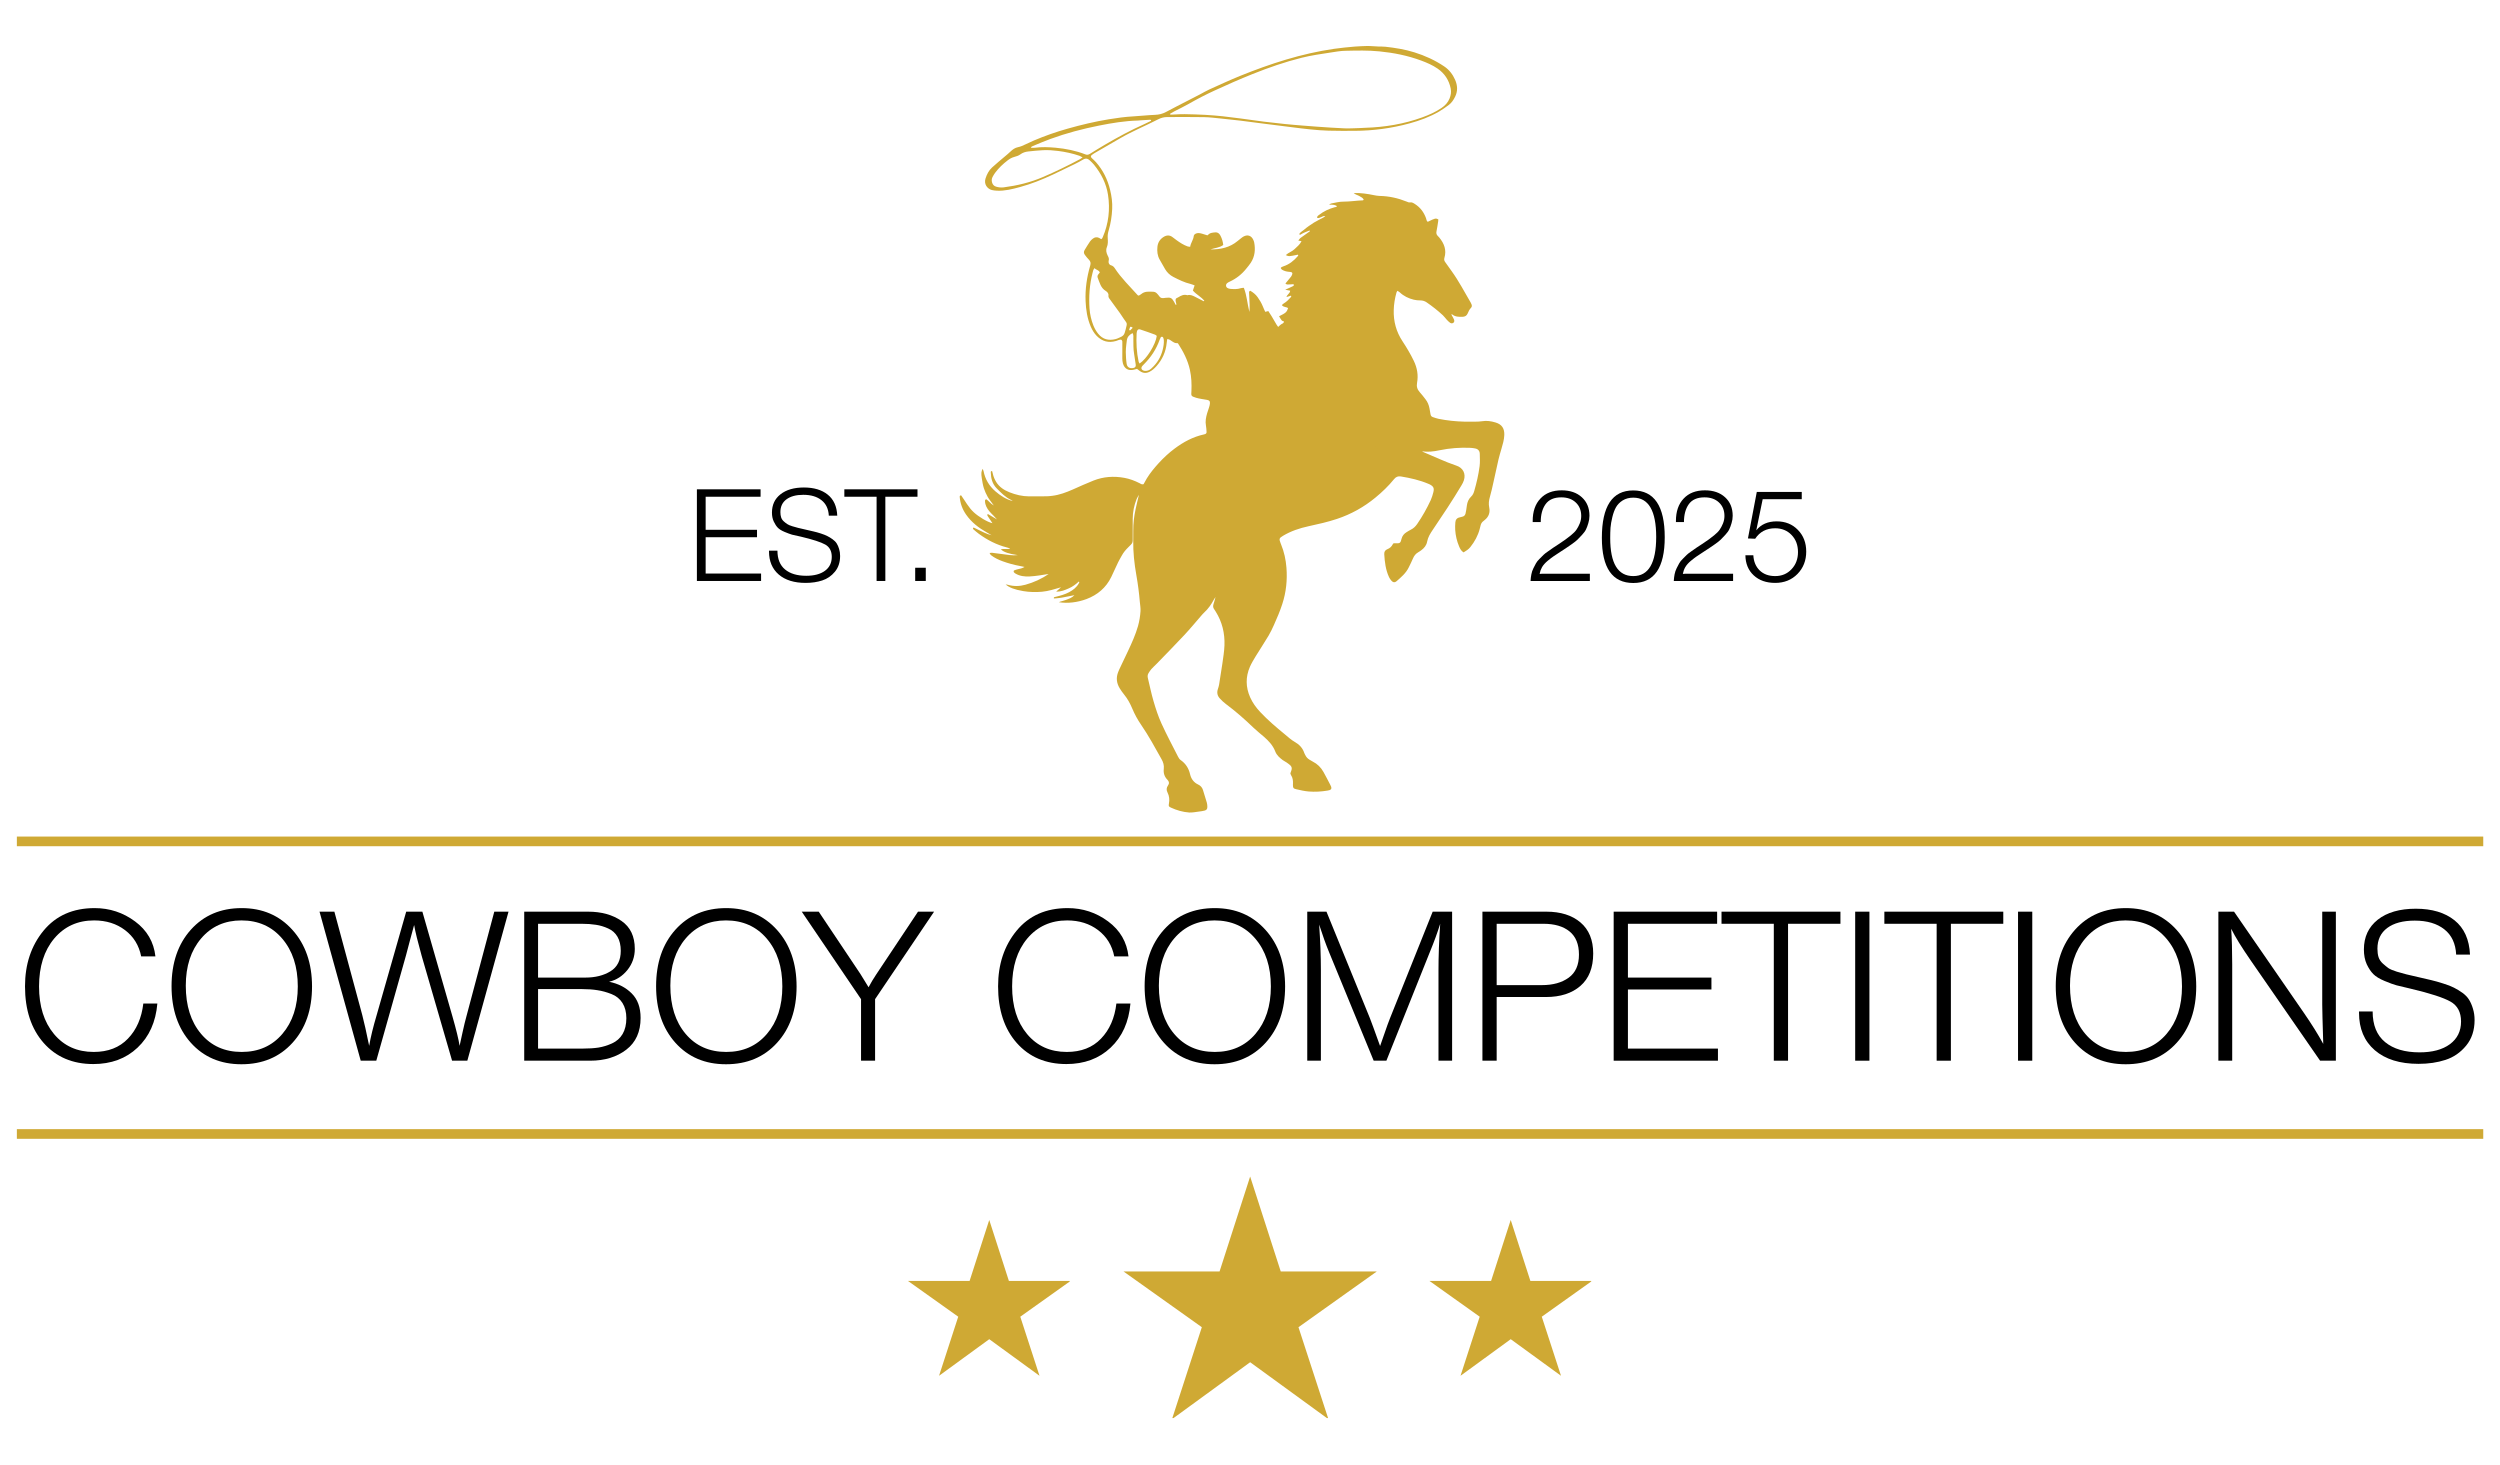 <svg xmlns="http://www.w3.org/2000/svg" xmlns:xlink="http://www.w3.org/1999/xlink" width="512" zoomAndPan="magnify" viewBox="0 0 384 225" height="300" preserveAspectRatio="xMidYMid meet"><defs><g></g><clipPath id="463829517d"><path d="M 172.574 180.715 L 211.527 180.715 L 211.527 217.816 L 172.574 217.816 Z M 172.574 180.715 " clip-rule="nonzero"></path></clipPath><clipPath id="50c817d923"><path d="M 219.559 187.387 L 244.414 187.387 L 244.414 211.5 L 219.559 211.5 Z M 219.559 187.387 " clip-rule="nonzero"></path></clipPath><clipPath id="77e83014c0"><path d="M 139.461 187.387 L 164.316 187.387 L 164.316 211.5 L 139.461 211.5 Z M 139.461 187.387 " clip-rule="nonzero"></path></clipPath><clipPath id="2dcc0fa262"><path d="M 147.402 7.008 L 231.09 7.008 L 231.09 124.984 L 147.402 124.984 Z M 147.402 7.008 " clip-rule="nonzero"></path></clipPath></defs><rect x="-38.4" width="460.8" fill="#ffffff" y="-22.5" height="270" fill-opacity="1"></rect><rect x="-38.4" width="460.8" fill="#ffffff" y="-22.5" height="270" fill-opacity="1"></rect><g clip-path="url(#463829517d)"><path fill="#cfa934" d="M 192.023 209.238 L 204.047 217.988 L 199.445 203.859 L 211.469 195.301 L 196.723 195.301 L 192.023 180.715 L 187.324 195.301 L 172.578 195.301 L 184.602 203.859 L 180.016 217.988 Z M 192.023 209.238 " fill-opacity="1" fill-rule="nonzero"></path></g><g clip-path="url(#50c817d923)"><path fill="#cfa934" d="M 232.047 205.699 L 239.77 211.32 L 236.816 202.246 L 244.535 196.75 L 235.066 196.75 L 232.047 187.387 L 229.031 196.75 L 219.562 196.75 L 227.281 202.246 L 224.336 211.32 Z M 232.047 205.699 " fill-opacity="1" fill-rule="nonzero"></path></g><g clip-path="url(#77e83014c0)"><path fill="#cfa934" d="M 151.949 205.699 L 159.668 211.32 L 156.715 202.246 L 164.438 196.75 L 154.965 196.75 L 151.949 187.387 L 148.93 196.75 L 139.461 196.75 L 147.184 202.246 L 144.238 211.32 Z M 151.949 205.699 " fill-opacity="1" fill-rule="nonzero"></path></g><g fill="#000000" fill-opacity="1"><g transform="translate(2.592, 162.923)"><g><path d="M 21.578 -8.781 C 21.336 -5.945 20.32 -3.688 18.531 -2 C 16.75 -0.32 14.484 0.516 11.734 0.516 C 8.566 0.516 6.023 -0.566 4.109 -2.734 C 2.203 -4.898 1.25 -7.797 1.25 -11.422 C 1.25 -14.805 2.195 -17.656 4.094 -19.969 C 6 -22.281 8.613 -23.438 11.938 -23.438 C 14.25 -23.438 16.32 -22.754 18.156 -21.391 C 19.988 -20.035 21.031 -18.242 21.281 -16.016 L 19.094 -16.016 C 18.758 -17.703 17.938 -19.047 16.625 -20.047 C 15.312 -21.047 13.723 -21.547 11.859 -21.547 C 9.336 -21.547 7.297 -20.617 5.734 -18.766 C 4.18 -16.91 3.406 -14.457 3.406 -11.406 C 3.406 -8.363 4.172 -5.926 5.703 -4.094 C 7.234 -2.258 9.266 -1.344 11.797 -1.344 C 14.004 -1.344 15.758 -2.023 17.062 -3.391 C 18.375 -4.754 19.16 -6.551 19.422 -8.781 Z M 21.578 -8.781 "></path></g></g></g><g fill="#000000" fill-opacity="1"><g transform="translate(25.225, 162.923)"><g><path d="M 11.891 -23.438 C 15.086 -23.438 17.688 -22.32 19.688 -20.094 C 21.695 -17.863 22.703 -14.961 22.703 -11.391 C 22.703 -7.828 21.703 -4.945 19.703 -2.75 C 17.711 -0.551 15.098 0.547 11.859 0.547 C 8.648 0.547 6.055 -0.555 4.078 -2.766 C 2.109 -4.973 1.125 -7.863 1.125 -11.438 C 1.125 -15.02 2.113 -17.914 4.094 -20.125 C 6.082 -22.332 8.68 -23.438 11.891 -23.438 Z M 11.859 -21.547 C 9.305 -21.547 7.242 -20.625 5.672 -18.781 C 4.098 -16.938 3.312 -14.516 3.312 -11.516 C 3.312 -8.441 4.094 -5.977 5.656 -4.125 C 7.219 -2.27 9.297 -1.344 11.891 -1.344 C 14.484 -1.344 16.566 -2.266 18.141 -4.109 C 19.723 -5.953 20.516 -8.383 20.516 -11.406 C 20.516 -14.438 19.719 -16.883 18.125 -18.75 C 16.539 -20.613 14.453 -21.547 11.859 -21.547 Z M 11.859 -21.547 "></path></g></g></g><g fill="#000000" fill-opacity="1"><g transform="translate(49.048, 162.923)"><g><path d="M 29.062 -22.891 L 22.734 0 L 20.391 0 L 15.719 -16.109 C 15.125 -18.234 14.738 -19.812 14.562 -20.844 C 14.395 -20.281 14.176 -19.473 13.906 -18.422 C 13.633 -17.367 13.438 -16.617 13.312 -16.172 L 8.75 0 L 6.359 0 L 0.031 -22.891 L 2.312 -22.891 L 6.594 -7.016 C 6.875 -5.961 7.227 -4.383 7.656 -2.281 C 7.883 -3.613 8.27 -5.191 8.812 -7.016 L 13.344 -22.891 L 15.828 -22.891 L 20.453 -6.781 C 21.023 -4.789 21.391 -3.289 21.547 -2.281 C 21.629 -2.625 21.781 -3.316 22 -4.359 C 22.227 -5.398 22.422 -6.195 22.578 -6.75 L 26.875 -22.891 Z M 29.062 -22.891 "></path></g></g></g><g fill="#000000" fill-opacity="1"><g transform="translate(78.208, 162.923)"><g><path d="M 2.312 -22.891 L 12.125 -22.891 C 14.176 -22.891 15.883 -22.414 17.25 -21.469 C 18.613 -20.531 19.297 -19.098 19.297 -17.172 C 19.297 -15.953 18.914 -14.867 18.156 -13.922 C 17.395 -12.984 16.457 -12.383 15.344 -12.125 C 16.75 -11.844 17.906 -11.25 18.812 -10.344 C 19.727 -9.445 20.188 -8.188 20.188 -6.562 C 20.188 -4.438 19.453 -2.812 17.984 -1.688 C 16.516 -0.562 14.664 0 12.438 0 L 2.312 0 Z M 4.438 -21.031 L 4.438 -12.766 L 11.703 -12.766 C 13.223 -12.766 14.508 -13.086 15.562 -13.734 C 16.613 -14.379 17.141 -15.426 17.141 -16.875 C 17.141 -17.738 16.973 -18.457 16.641 -19.031 C 16.305 -19.613 15.828 -20.039 15.203 -20.312 C 14.586 -20.594 13.961 -20.781 13.328 -20.875 C 12.691 -20.977 11.957 -21.031 11.125 -21.031 Z M 4.438 -11 L 4.438 -1.859 L 11.281 -1.859 C 12.207 -1.859 13.02 -1.91 13.719 -2.016 C 14.414 -2.129 15.109 -2.344 15.797 -2.656 C 16.492 -2.969 17.035 -3.445 17.422 -4.094 C 17.805 -4.75 18 -5.562 18 -6.531 C 18 -7.445 17.801 -8.223 17.406 -8.859 C 17.008 -9.492 16.445 -9.953 15.719 -10.234 C 14.988 -10.523 14.27 -10.723 13.562 -10.828 C 12.863 -10.941 12.062 -11 11.156 -11 Z M 4.438 -11 "></path></g></g></g><g fill="#000000" fill-opacity="1"><g transform="translate(99.652, 162.923)"><g><path d="M 11.891 -23.438 C 15.086 -23.438 17.688 -22.32 19.688 -20.094 C 21.695 -17.863 22.703 -14.961 22.703 -11.391 C 22.703 -7.828 21.703 -4.945 19.703 -2.75 C 17.711 -0.551 15.098 0.547 11.859 0.547 C 8.648 0.547 6.055 -0.555 4.078 -2.766 C 2.109 -4.973 1.125 -7.863 1.125 -11.438 C 1.125 -15.02 2.113 -17.914 4.094 -20.125 C 6.082 -22.332 8.68 -23.438 11.891 -23.438 Z M 11.859 -21.547 C 9.305 -21.547 7.242 -20.625 5.672 -18.781 C 4.098 -16.938 3.312 -14.516 3.312 -11.516 C 3.312 -8.441 4.094 -5.977 5.656 -4.125 C 7.219 -2.27 9.297 -1.344 11.891 -1.344 C 14.484 -1.344 16.566 -2.266 18.141 -4.109 C 19.723 -5.953 20.516 -8.383 20.516 -11.406 C 20.516 -14.438 19.719 -16.883 18.125 -18.75 C 16.539 -20.613 14.453 -21.547 11.859 -21.547 Z M 11.859 -21.547 "></path></g></g></g><g fill="#000000" fill-opacity="1"><g transform="translate(123.475, 162.923)"><g><path d="M 20 -22.891 L 10.938 -9.453 L 10.938 0 L 8.781 0 L 8.781 -9.453 L -0.328 -22.891 L 2.281 -22.891 L 8.688 -13.312 L 9.938 -11.281 C 10.301 -11.969 10.688 -12.613 11.094 -13.219 L 17.531 -22.891 Z M 20 -22.891 "></path></g></g></g><g fill="#000000" fill-opacity="1"><g transform="translate(143.119, 162.923)"><g></g></g></g><g fill="#000000" fill-opacity="1"><g transform="translate(152.056, 162.923)"><g><path d="M 21.578 -8.781 C 21.336 -5.945 20.32 -3.688 18.531 -2 C 16.75 -0.32 14.484 0.516 11.734 0.516 C 8.566 0.516 6.023 -0.566 4.109 -2.734 C 2.203 -4.898 1.25 -7.797 1.25 -11.422 C 1.25 -14.805 2.195 -17.656 4.094 -19.969 C 6 -22.281 8.613 -23.438 11.938 -23.438 C 14.25 -23.438 16.32 -22.754 18.156 -21.391 C 19.988 -20.035 21.031 -18.242 21.281 -16.016 L 19.094 -16.016 C 18.758 -17.703 17.938 -19.047 16.625 -20.047 C 15.312 -21.047 13.723 -21.547 11.859 -21.547 C 9.336 -21.547 7.297 -20.617 5.734 -18.766 C 4.18 -16.91 3.406 -14.457 3.406 -11.406 C 3.406 -8.363 4.172 -5.926 5.703 -4.094 C 7.234 -2.258 9.266 -1.344 11.797 -1.344 C 14.004 -1.344 15.758 -2.023 17.062 -3.391 C 18.375 -4.754 19.16 -6.551 19.422 -8.781 Z M 21.578 -8.781 "></path></g></g></g><g fill="#000000" fill-opacity="1"><g transform="translate(174.69, 162.923)"><g><path d="M 11.891 -23.438 C 15.086 -23.438 17.688 -22.32 19.688 -20.094 C 21.695 -17.863 22.703 -14.961 22.703 -11.391 C 22.703 -7.828 21.703 -4.945 19.703 -2.75 C 17.711 -0.551 15.098 0.547 11.859 0.547 C 8.648 0.547 6.055 -0.555 4.078 -2.766 C 2.109 -4.973 1.125 -7.863 1.125 -11.438 C 1.125 -15.02 2.113 -17.914 4.094 -20.125 C 6.082 -22.332 8.68 -23.438 11.891 -23.438 Z M 11.859 -21.547 C 9.305 -21.547 7.242 -20.625 5.672 -18.781 C 4.098 -16.938 3.312 -14.516 3.312 -11.516 C 3.312 -8.441 4.094 -5.977 5.656 -4.125 C 7.219 -2.27 9.297 -1.344 11.891 -1.344 C 14.484 -1.344 16.566 -2.266 18.141 -4.109 C 19.723 -5.953 20.516 -8.383 20.516 -11.406 C 20.516 -14.438 19.719 -16.883 18.125 -18.75 C 16.539 -20.613 14.453 -21.547 11.859 -21.547 Z M 11.859 -21.547 "></path></g></g></g><g fill="#000000" fill-opacity="1"><g transform="translate(198.513, 162.923)"><g><path d="M 24.531 -22.891 L 24.531 0 L 22.438 0 L 22.438 -13.828 C 22.438 -16.055 22.523 -18.457 22.703 -21.031 C 22.254 -19.613 21.75 -18.227 21.188 -16.875 L 14.438 0 L 12.484 0 L 5.625 -16.688 C 5.156 -17.82 4.648 -19.227 4.109 -20.906 C 4.285 -18.395 4.375 -16.055 4.375 -13.891 L 4.375 0 L 2.281 0 L 2.281 -22.891 L 5.234 -22.891 L 11.891 -6.562 C 12.109 -6.02 12.633 -4.582 13.469 -2.25 C 13.582 -2.531 13.805 -3.172 14.141 -4.172 C 14.484 -5.18 14.766 -5.957 14.984 -6.5 L 21.547 -22.891 Z M 24.531 -22.891 "></path></g></g></g><g fill="#000000" fill-opacity="1"><g transform="translate(225.294, 162.923)"><g><path d="M 2.406 -22.891 L 12.219 -22.891 C 14.426 -22.891 16.176 -22.336 17.469 -21.234 C 18.77 -20.129 19.422 -18.539 19.422 -16.469 C 19.422 -14.281 18.766 -12.617 17.453 -11.484 C 16.148 -10.348 14.383 -9.781 12.156 -9.781 L 4.594 -9.781 L 4.594 0 L 2.406 0 Z M 4.594 -21.031 L 4.594 -11.609 L 11.547 -11.609 C 13.234 -11.609 14.602 -11.988 15.656 -12.75 C 16.707 -13.508 17.234 -14.691 17.234 -16.297 C 17.234 -17.891 16.75 -19.078 15.781 -19.859 C 14.82 -20.641 13.484 -21.031 11.766 -21.031 Z M 4.594 -21.031 "></path></g></g></g><g fill="#000000" fill-opacity="1"><g transform="translate(245.548, 162.923)"><g><path d="M 18.203 -22.891 L 18.203 -21.031 L 4.5 -21.031 L 4.5 -12.766 L 17.328 -12.766 L 17.328 -10.938 L 4.5 -10.938 L 4.5 -1.859 L 18.328 -1.859 L 18.328 0 L 2.312 0 L 2.312 -22.891 Z M 18.203 -22.891 "></path></g></g></g><g fill="#000000" fill-opacity="1"><g transform="translate(264.613, 162.923)"><g><path d="M 18.078 -22.891 L 18.078 -21.031 L 10.031 -21.031 L 10.031 0 L 7.844 0 L 7.844 -21.031 L -0.188 -21.031 L -0.188 -22.891 Z M 18.078 -22.891 "></path></g></g></g><g fill="#000000" fill-opacity="1"><g transform="translate(282.488, 162.923)"><g><path d="M 4.656 -22.891 L 4.656 0 L 2.469 0 L 2.469 -22.891 Z M 4.656 -22.891 "></path></g></g></g><g fill="#000000" fill-opacity="1"><g transform="translate(289.626, 162.923)"><g><path d="M 18.078 -22.891 L 18.078 -21.031 L 10.031 -21.031 L 10.031 0 L 7.844 0 L 7.844 -21.031 L -0.188 -21.031 L -0.188 -22.891 Z M 18.078 -22.891 "></path></g></g></g><g fill="#000000" fill-opacity="1"><g transform="translate(307.501, 162.923)"><g><path d="M 4.656 -22.891 L 4.656 0 L 2.469 0 L 2.469 -22.891 Z M 4.656 -22.891 "></path></g></g></g><g fill="#000000" fill-opacity="1"><g transform="translate(314.638, 162.923)"><g><path d="M 11.891 -23.438 C 15.086 -23.438 17.688 -22.32 19.688 -20.094 C 21.695 -17.863 22.703 -14.961 22.703 -11.391 C 22.703 -7.828 21.703 -4.945 19.703 -2.75 C 17.711 -0.551 15.098 0.547 11.859 0.547 C 8.648 0.547 6.055 -0.555 4.078 -2.766 C 2.109 -4.973 1.125 -7.863 1.125 -11.438 C 1.125 -15.02 2.113 -17.914 4.094 -20.125 C 6.082 -22.332 8.68 -23.438 11.891 -23.438 Z M 11.859 -21.547 C 9.305 -21.547 7.242 -20.625 5.672 -18.781 C 4.098 -16.938 3.312 -14.516 3.312 -11.516 C 3.312 -8.441 4.094 -5.977 5.656 -4.125 C 7.219 -2.27 9.297 -1.344 11.891 -1.344 C 14.484 -1.344 16.566 -2.266 18.141 -4.109 C 19.723 -5.953 20.516 -8.383 20.516 -11.406 C 20.516 -14.438 19.719 -16.883 18.125 -18.75 C 16.539 -20.613 14.453 -21.547 11.859 -21.547 Z M 11.859 -21.547 "></path></g></g></g><g fill="#000000" fill-opacity="1"><g transform="translate(338.461, 162.923)"><g><path d="M 20.328 -22.891 L 20.328 0 L 17.906 0 L 7.266 -15.375 C 5.848 -17.426 4.844 -19.055 4.25 -20.266 C 4.352 -18.734 4.406 -16.91 4.406 -14.797 L 4.406 0 L 2.281 0 L 2.281 -22.891 L 4.688 -22.891 L 15.406 -7.359 C 16.602 -5.629 17.598 -4.035 18.391 -2.578 C 18.285 -5.941 18.234 -7.957 18.234 -8.625 L 18.234 -22.891 Z M 20.328 -22.891 "></path></g></g></g><g fill="#000000" fill-opacity="1"><g transform="translate(361.095, 162.923)"><g><path d="M 18.297 -16.297 L 16.172 -16.297 C 16.086 -17.992 15.484 -19.285 14.359 -20.172 C 13.234 -21.066 11.719 -21.516 9.812 -21.516 C 8.008 -21.516 6.602 -21.141 5.594 -20.391 C 4.582 -19.641 4.078 -18.578 4.078 -17.203 C 4.078 -16.711 4.133 -16.281 4.25 -15.906 C 4.375 -15.531 4.594 -15.203 4.906 -14.922 C 5.219 -14.641 5.504 -14.406 5.766 -14.219 C 6.035 -14.039 6.469 -13.859 7.062 -13.672 C 7.664 -13.492 8.148 -13.359 8.516 -13.266 C 8.879 -13.172 9.461 -13.035 10.266 -12.859 C 11.117 -12.672 11.812 -12.508 12.344 -12.375 C 12.883 -12.25 13.492 -12.078 14.172 -11.859 C 14.859 -11.648 15.41 -11.438 15.828 -11.219 C 16.254 -11.008 16.691 -10.742 17.141 -10.422 C 17.586 -10.098 17.926 -9.742 18.156 -9.359 C 18.395 -8.973 18.594 -8.516 18.75 -7.984 C 18.914 -7.461 19 -6.879 19 -6.234 C 19 -4.672 18.566 -3.363 17.703 -2.312 C 16.836 -1.258 15.781 -0.531 14.531 -0.125 C 13.289 0.281 11.91 0.484 10.391 0.484 C 7.535 0.484 5.297 -0.211 3.672 -1.609 C 2.055 -3.004 1.25 -4.922 1.25 -7.359 L 1.25 -7.562 L 3.344 -7.562 C 3.344 -5.477 3.977 -3.91 5.25 -2.859 C 6.531 -1.805 8.297 -1.281 10.547 -1.281 C 12.516 -1.281 14.066 -1.695 15.203 -2.531 C 16.348 -3.375 16.922 -4.535 16.922 -6.016 C 16.922 -7.453 16.379 -8.473 15.297 -9.078 C 14.211 -9.691 12.172 -10.352 9.172 -11.062 C 8.203 -11.281 7.484 -11.453 7.016 -11.578 C 6.555 -11.703 5.941 -11.926 5.172 -12.25 C 4.398 -12.57 3.828 -12.922 3.453 -13.297 C 3.078 -13.672 2.738 -14.176 2.438 -14.812 C 2.145 -15.457 2 -16.211 2 -17.078 C 2 -19.004 2.707 -20.531 4.125 -21.656 C 5.551 -22.781 7.5 -23.344 9.969 -23.344 C 12.457 -23.344 14.441 -22.75 15.922 -21.562 C 17.398 -20.375 18.191 -18.617 18.297 -16.297 Z M 18.297 -16.297 "></path></g></g></g><g clip-path="url(#2dcc0fa262)"><path fill="#cfa934" d="M 186.707 91.695 C 186.609 92.059 186.52 92.426 186.398 92.781 C 186.301 93.07 186.309 93.332 186.5 93.582 C 186.586 93.695 186.656 93.82 186.73 93.938 C 187.73 95.527 188.145 97.277 188.078 99.133 C 188.043 100.07 187.883 101.004 187.754 101.941 C 187.602 103.012 187.426 104.082 187.254 105.152 C 187.215 105.383 187.145 105.609 187.07 105.832 C 186.883 106.375 186.98 106.867 187.363 107.277 C 187.648 107.586 187.957 107.887 188.297 108.137 C 189.793 109.254 191.191 110.477 192.531 111.773 C 193.055 112.277 193.637 112.727 194.188 113.207 C 194.898 113.836 195.539 114.523 195.883 115.434 C 196.102 116.012 196.555 116.391 197.027 116.75 C 197.215 116.887 197.434 116.988 197.629 117.121 C 197.82 117.258 198.016 117.391 198.188 117.551 C 198.41 117.766 198.473 118.031 198.359 118.328 C 198.301 118.48 198.25 118.637 198.199 118.789 C 198.234 118.891 198.254 118.988 198.305 119.066 C 198.562 119.457 198.621 119.895 198.602 120.352 C 198.598 120.422 198.59 120.492 198.594 120.566 C 198.598 121.004 198.648 121.121 199.078 121.219 C 199.719 121.371 200.367 121.52 201.02 121.574 C 201.984 121.652 202.953 121.594 203.91 121.434 C 204.121 121.398 204.332 121.371 204.473 121.184 C 204.543 120.953 204.441 120.762 204.344 120.574 C 203.996 119.906 203.652 119.234 203.285 118.574 C 202.898 117.879 202.352 117.336 201.633 116.977 C 201.465 116.891 201.309 116.785 201.145 116.691 C 200.848 116.52 200.633 116.277 200.488 115.969 C 200.438 115.863 200.371 115.766 200.336 115.652 C 200.074 114.875 199.562 114.344 198.844 113.941 C 198.297 113.633 197.824 113.18 197.332 112.777 C 196.02 111.699 194.727 110.602 193.562 109.359 C 192.93 108.684 192.391 107.941 192.016 107.094 C 191.332 105.543 191.312 103.977 191.984 102.426 C 192.23 101.867 192.551 101.34 192.867 100.816 C 193.52 99.75 194.211 98.711 194.852 97.637 C 195.168 97.113 195.422 96.551 195.676 95.996 C 196.152 94.941 196.602 93.879 196.961 92.777 C 197.555 90.957 197.746 89.09 197.598 87.191 C 197.504 85.969 197.246 84.766 196.773 83.621 C 196.746 83.555 196.719 83.488 196.695 83.422 C 196.441 82.762 196.465 82.66 197.094 82.285 C 198.301 81.566 199.617 81.129 200.984 80.832 C 202.461 80.508 203.934 80.184 205.367 79.703 C 207.539 78.98 209.504 77.883 211.27 76.426 C 212.312 75.57 213.281 74.641 214.129 73.594 C 214.414 73.238 214.746 73.113 215.18 73.184 C 216.625 73.422 218.051 73.742 219.406 74.316 C 219.473 74.344 219.535 74.371 219.602 74.402 C 220.18 74.703 220.32 74.969 220.164 75.602 C 220.059 76.012 219.941 76.426 219.766 76.809 C 219.168 78.094 218.477 79.328 217.672 80.496 C 217.422 80.855 217.133 81.145 216.738 81.34 C 216.508 81.453 216.289 81.598 216.066 81.73 C 215.664 81.969 215.387 82.305 215.273 82.766 C 215.246 82.883 215.207 82.996 215.176 83.105 C 215.109 83.348 214.945 83.449 214.703 83.445 C 214.492 83.441 214.281 83.445 214.059 83.445 C 214.012 83.5 213.953 83.547 213.922 83.609 C 213.746 83.961 213.477 84.211 213.105 84.352 C 212.75 84.488 212.598 84.766 212.621 85.129 C 212.695 86.336 212.836 87.531 213.352 88.641 C 213.445 88.852 213.59 89.047 213.746 89.219 C 213.98 89.477 214.242 89.512 214.5 89.285 C 215.207 88.664 215.938 88.059 216.367 87.184 C 216.594 86.719 216.832 86.258 217.031 85.781 C 217.207 85.371 217.449 85.047 217.84 84.828 C 218.004 84.738 218.156 84.625 218.309 84.516 C 218.762 84.184 219.105 83.762 219.207 83.199 C 219.336 82.504 219.695 81.938 220.082 81.367 C 221.602 79.121 223.105 76.863 224.492 74.535 C 224.637 74.293 224.77 74.035 224.855 73.77 C 225.176 72.758 224.719 71.855 223.707 71.523 C 221.961 70.941 220.309 70.129 218.613 69.43 C 218.547 69.402 218.488 69.359 218.426 69.324 C 218.41 69.312 218.395 69.297 218.379 69.285 C 218.395 69.297 218.41 69.312 218.426 69.324 C 219.324 69.457 220.211 69.352 221.094 69.164 C 222.668 68.836 224.266 68.715 225.875 68.789 C 226.109 68.801 226.344 68.836 226.574 68.879 C 227.031 68.965 227.285 69.25 227.293 69.707 C 227.305 70.344 227.348 70.988 227.266 71.617 C 227.098 72.902 226.805 74.168 226.445 75.414 C 226.352 75.738 226.227 76.035 225.973 76.27 C 225.578 76.641 225.383 77.113 225.312 77.641 C 225.281 77.875 225.246 78.109 225.211 78.344 C 225.18 78.527 225.148 78.715 225.102 78.895 C 225.031 79.141 224.883 79.309 224.621 79.363 C 224.484 79.387 224.352 79.441 224.211 79.469 C 223.773 79.551 223.566 79.84 223.539 80.258 C 223.512 80.633 223.496 81.016 223.52 81.391 C 223.578 82.266 223.773 83.117 224.117 83.926 C 224.266 84.27 224.422 84.617 224.805 84.848 C 225.184 84.613 225.562 84.391 225.844 84.031 C 226.512 83.191 227.02 82.266 227.289 81.223 C 227.328 81.062 227.371 80.902 227.41 80.742 C 227.477 80.457 227.602 80.211 227.852 80.039 C 227.926 79.984 227.992 79.918 228.066 79.859 C 228.684 79.367 228.898 78.711 228.746 77.965 C 228.625 77.387 228.691 76.852 228.855 76.297 C 229.062 75.598 229.211 74.879 229.371 74.168 C 229.641 72.969 229.891 71.77 230.168 70.574 C 230.297 70.023 230.465 69.484 230.621 68.941 C 230.824 68.238 231.039 67.539 231.062 66.797 C 231.09 65.797 230.68 65.184 229.723 64.895 C 229.043 64.688 228.348 64.578 227.629 64.703 C 227.305 64.758 226.973 64.758 226.641 64.766 C 226.074 64.773 225.508 64.777 224.941 64.766 C 223.598 64.734 222.262 64.594 220.941 64.328 C 220.645 64.266 220.355 64.156 220.062 64.059 C 219.871 63.992 219.762 63.844 219.73 63.641 C 219.68 63.34 219.625 63.039 219.57 62.734 C 219.477 62.215 219.281 61.738 218.953 61.324 C 218.664 60.949 218.375 60.574 218.062 60.227 C 217.684 59.809 217.559 59.363 217.66 58.801 C 217.875 57.629 217.68 56.504 217.16 55.426 C 216.656 54.383 216.066 53.391 215.43 52.426 C 214.457 50.957 214.023 49.344 214.078 47.602 C 214.102 46.703 214.254 45.82 214.492 44.953 C 214.516 44.867 214.57 44.789 214.633 44.668 C 214.773 44.754 214.902 44.809 214.996 44.898 C 215.613 45.484 216.352 45.836 217.164 46.035 C 217.48 46.113 217.816 46.141 218.145 46.141 C 218.512 46.145 218.832 46.234 219.137 46.445 C 220.012 47.047 220.844 47.703 221.625 48.426 C 221.848 48.633 222.02 48.891 222.227 49.113 C 222.387 49.285 222.555 49.453 222.742 49.586 C 222.914 49.711 223.148 49.676 223.27 49.555 C 223.406 49.418 223.398 49.254 223.34 49.094 C 223.281 48.941 223.191 48.797 223.117 48.652 C 223.055 48.539 222.988 48.426 222.918 48.297 C 222.992 48.281 223.023 48.27 223.035 48.277 C 223.504 48.664 224.059 48.68 224.633 48.664 C 225.008 48.652 225.281 48.5 225.422 48.172 C 225.559 47.844 225.699 47.531 225.953 47.273 C 226.098 47.129 226.102 46.93 226.023 46.742 C 225.988 46.656 225.953 46.566 225.906 46.488 C 224.949 44.859 224.082 43.18 222.973 41.648 C 222.641 41.191 222.328 40.719 221.988 40.266 C 221.832 40.062 221.785 39.863 221.859 39.613 C 222.223 38.406 221.824 37.387 221.059 36.469 C 221 36.395 220.934 36.328 220.863 36.262 C 220.66 36.07 220.582 35.852 220.641 35.562 C 220.75 35.031 220.824 34.496 220.91 33.961 C 220.922 33.867 220.922 33.777 220.922 33.691 C 220.496 33.496 220.496 33.496 219.301 34.07 C 219.102 33.941 219.109 33.707 219.039 33.52 C 218.707 32.602 218.156 31.859 217.324 31.332 C 217.09 31.184 216.863 31.027 216.539 31.094 C 216.398 31.121 216.227 31.027 216.074 30.969 C 214.727 30.426 213.336 30.117 211.879 30.094 C 211.598 30.086 211.316 30.031 211.039 29.977 C 210.047 29.773 209.051 29.617 207.938 29.648 C 208.223 29.926 208.539 29.957 208.789 30.109 C 209.039 30.27 209.34 30.367 209.469 30.672 C 209.41 30.719 209.379 30.77 209.344 30.773 C 208.332 30.809 207.332 30.977 206.312 30.973 C 205.707 30.969 205.102 31.141 204.5 31.246 C 204.398 31.262 204.305 31.34 204.133 31.426 C 204.93 31.449 204.93 31.449 205.352 31.648 C 205.305 31.836 205.129 31.797 205.008 31.832 C 204.137 32.074 203.328 32.445 202.609 33.008 C 202.469 33.117 202.281 33.203 202.316 33.477 C 202.75 33.59 203.066 33.137 203.57 33.176 C 203.281 33.469 202.961 33.555 202.688 33.711 C 202.398 33.875 202.102 34.02 201.82 34.191 C 201.559 34.352 201.305 34.523 201.055 34.703 C 200.789 34.895 200.516 35.09 200.273 35.309 C 200.035 35.523 199.715 35.66 199.559 35.949 C 199.633 36.102 199.73 36.059 199.801 36.012 C 200.223 35.746 200.688 35.582 201.16 35.398 C 201.242 35.586 201.082 35.605 201.012 35.656 C 200.594 35.961 200.16 36.246 199.742 36.559 C 199.625 36.645 199.551 36.793 199.422 36.949 C 199.613 36.988 199.742 37.016 199.914 37.047 C 199.656 37.582 199.215 37.902 198.832 38.277 C 198.445 38.648 197.902 38.797 197.496 39.184 C 197.969 39.402 197.969 39.402 199.355 39.117 C 199.461 39.207 199.391 39.285 199.332 39.355 C 198.719 40.062 198.008 40.629 197.102 40.918 C 196.992 40.953 196.891 41.016 196.789 41.07 C 196.77 41.078 196.762 41.105 196.719 41.168 C 196.77 41.242 196.816 41.355 196.898 41.41 C 197.223 41.617 197.586 41.715 197.969 41.75 C 198.109 41.762 198.258 41.766 198.383 41.812 C 198.449 41.84 198.527 41.969 198.512 42.031 C 198.473 42.188 198.41 42.352 198.316 42.48 C 198.047 42.832 197.754 43.168 197.438 43.551 C 197.539 43.605 197.625 43.699 197.719 43.699 C 198.043 43.699 198.367 43.672 198.68 43.652 C 198.797 43.809 198.707 43.895 198.605 43.953 C 198.398 44.062 198.18 44.152 197.969 44.25 C 197.828 44.316 197.684 44.379 197.406 44.504 C 197.754 44.57 197.953 44.609 198.164 44.648 C 198.152 45.078 197.707 45.207 197.602 45.629 C 197.879 45.543 198.086 45.48 198.293 45.414 C 198.391 45.527 198.309 45.602 198.254 45.668 C 197.938 46.016 197.613 46.359 197.199 46.598 C 197.086 46.66 196.996 46.77 196.895 46.859 C 197.145 47.227 197.586 47.102 197.852 47.336 C 197.625 47.961 197.52 48.059 196.465 48.578 C 196.598 48.793 196.711 49.02 196.867 49.207 C 196.945 49.301 197.105 49.328 197.223 49.383 C 197.188 49.672 196.945 49.703 196.777 49.82 C 196.625 49.922 196.5 50.062 196.324 50.219 C 196.246 50.105 196.16 50.004 196.094 49.891 C 195.828 49.445 195.57 48.992 195.305 48.547 C 195.148 48.289 194.977 48.035 194.812 47.781 C 194.641 47.824 194.512 47.855 194.344 47.898 C 194.215 47.617 194.078 47.344 193.969 47.059 C 193.766 46.551 193.488 46.09 193.172 45.645 C 192.867 45.215 192.465 44.906 192.039 44.656 C 191.824 44.742 191.855 44.887 191.863 45.027 C 191.891 45.613 191.922 46.203 191.941 46.793 C 191.953 47.164 191.945 47.539 191.906 47.918 C 191.594 46.691 191.523 45.414 191.055 44.207 C 190.859 44.23 190.715 44.223 190.59 44.266 C 190.082 44.438 189.566 44.41 189.047 44.379 C 188.91 44.367 188.766 44.336 188.637 44.285 C 188.289 44.156 188.203 43.746 188.484 43.496 C 188.605 43.387 188.762 43.32 188.906 43.25 C 189.91 42.781 190.75 42.117 191.438 41.25 C 191.672 40.957 191.922 40.672 192.125 40.355 C 192.75 39.391 192.855 38.332 192.641 37.227 C 192.613 37.09 192.559 36.957 192.5 36.828 C 192.207 36.199 191.66 36 191.039 36.312 C 190.895 36.383 190.762 36.488 190.633 36.59 C 190.445 36.734 190.262 36.883 190.082 37.031 C 188.914 37.996 187.543 38.328 185.906 38.312 C 186.66 38.062 187.336 38.055 187.891 37.625 C 187.832 37.133 187.703 36.656 187.473 36.223 C 187.223 35.738 186.914 35.621 186.363 35.719 C 185.855 35.809 185.855 35.809 185.461 36.152 C 185.219 36.078 184.953 35.988 184.684 35.91 C 184.504 35.859 184.316 35.805 184.129 35.797 C 183.762 35.773 183.387 35.973 183.355 36.277 C 183.293 36.863 182.895 37.305 182.809 37.91 C 182.645 37.887 182.508 37.887 182.383 37.84 C 181.781 37.617 181.246 37.273 180.73 36.898 C 180.523 36.746 180.312 36.586 180.109 36.43 C 179.656 36.078 179.188 36.105 178.727 36.395 C 178.172 36.738 177.852 37.25 177.781 37.898 C 177.711 38.586 177.77 39.262 178.129 39.883 C 178.414 40.371 178.68 40.871 178.969 41.355 C 179.277 41.871 179.703 42.27 180.246 42.547 C 181.086 42.977 181.934 43.395 182.859 43.613 C 183.062 43.66 183.25 43.75 183.492 43.836 C 183.398 44.117 183.32 44.355 183.227 44.629 C 183.734 45.223 184.488 45.578 184.988 46.203 C 184.871 46.332 184.801 46.223 184.73 46.188 C 184.332 45.984 183.938 45.773 183.535 45.574 C 183.176 45.395 182.805 45.223 182.383 45.348 C 181.863 45.18 181.426 45.387 181 45.652 C 180.902 45.715 180.793 45.762 180.688 45.816 C 180.668 45.828 180.652 45.848 180.625 45.871 C 180.457 46.191 180.699 46.5 180.691 46.824 C 180.527 46.848 180.531 46.695 180.477 46.617 C 180.426 46.539 180.391 46.453 180.344 46.371 C 180 45.754 179.793 45.652 179.082 45.742 C 178.941 45.758 178.801 45.777 178.66 45.789 C 178.434 45.805 178.242 45.738 178.102 45.551 C 178.09 45.531 178.07 45.512 178.059 45.492 C 177.809 45.176 177.582 44.824 177.121 44.812 C 176.488 44.797 175.84 44.707 175.297 45.168 C 175.176 45.27 175.027 45.34 174.914 45.41 C 174.832 45.375 174.773 45.367 174.746 45.336 C 173.543 43.98 172.219 42.727 171.223 41.191 C 171.082 40.977 170.922 40.82 170.633 40.742 C 170.348 40.668 170.215 40.316 170.293 40.047 C 170.391 39.723 170.266 39.508 170.137 39.254 C 169.934 38.84 169.828 38.414 170.016 37.961 C 170.203 37.512 170.18 37.031 170.145 36.562 C 170.113 36.152 170.176 35.77 170.293 35.383 C 170.613 34.312 170.777 33.211 170.832 32.105 C 170.883 31.117 170.746 30.129 170.512 29.164 C 170.129 27.578 169.43 26.148 168.348 24.918 C 168.148 24.688 167.91 24.492 167.691 24.277 C 167.516 24.102 167.516 23.949 167.703 23.801 C 167.812 23.715 167.93 23.629 168.051 23.559 C 169.395 22.777 170.746 22 172.094 21.219 C 173.973 20.129 175.988 19.309 177.918 18.316 C 178.344 18.098 178.801 17.98 179.277 17.98 C 181.168 17.977 183.051 17.957 184.941 17.992 C 185.832 18.008 186.727 18.129 187.613 18.215 C 188.574 18.309 189.539 18.41 190.496 18.527 C 191.734 18.676 192.973 18.848 194.215 19.008 C 195.617 19.188 197.02 19.367 198.422 19.539 C 199.379 19.66 200.34 19.785 201.301 19.879 C 202.215 19.969 203.133 20.047 204.051 20.07 C 205.395 20.105 206.742 20.102 208.086 20.094 C 210.93 20.082 213.727 19.707 216.473 18.961 C 218.066 18.527 219.617 17.965 221.055 17.125 C 221.562 16.828 222.043 16.484 222.516 16.133 C 222.961 15.805 223.262 15.352 223.504 14.859 C 223.934 13.992 223.883 13.121 223.504 12.258 C 223.137 11.426 222.598 10.715 221.828 10.199 C 220.41 9.246 218.871 8.543 217.238 8.035 C 215.793 7.582 214.301 7.348 212.801 7.18 C 212.449 7.141 212.094 7.16 211.738 7.145 C 211.316 7.125 210.891 7.098 210.469 7.074 C 210.328 7.07 210.188 7.059 210.047 7.062 C 209.387 7.09 208.723 7.098 208.07 7.156 C 207.012 7.25 205.957 7.348 204.91 7.5 C 199.906 8.227 195.133 9.777 190.465 11.664 C 188.871 12.312 187.312 13.039 185.742 13.746 C 185.246 13.969 184.781 14.254 184.301 14.504 C 183.715 14.809 183.129 15.109 182.543 15.41 C 181.391 16.004 180.23 16.59 179.09 17.203 C 178.555 17.492 178.012 17.617 177.406 17.641 C 176.277 17.684 175.148 17.816 174.023 17.879 C 172.77 17.945 171.535 18.125 170.301 18.324 C 168.156 18.672 166.051 19.18 163.961 19.77 C 162.211 20.262 160.496 20.867 158.824 21.574 C 158.391 21.758 157.965 21.965 157.535 22.164 C 157.152 22.344 156.781 22.527 156.352 22.609 C 155.91 22.695 155.535 22.965 155.207 23.281 C 154.938 23.543 154.645 23.781 154.359 24.023 C 153.699 24.594 153.012 25.137 152.375 25.73 C 151.883 26.188 151.582 26.773 151.375 27.418 C 151.098 28.285 151.645 29 152.34 29.188 C 152.59 29.25 152.852 29.273 153.105 29.289 C 154.328 29.352 155.496 29.051 156.656 28.734 C 158.414 28.258 160.098 27.578 161.742 26.809 C 162.855 26.289 163.961 25.754 165.059 25.215 C 165.504 24.996 165.941 24.762 166.367 24.508 C 166.758 24.277 167.09 24.344 167.395 24.641 C 167.617 24.852 167.844 25.062 168.035 25.297 C 169.137 26.656 169.922 28.176 170.191 29.926 C 170.531 32.168 170.281 34.344 169.383 36.434 C 169.355 36.5 169.324 36.562 169.285 36.621 C 169.258 36.656 169.215 36.684 169.152 36.738 C 169.043 36.676 168.93 36.594 168.809 36.535 C 168.477 36.379 168.16 36.43 167.879 36.645 C 167.711 36.773 167.539 36.918 167.426 37.09 C 167.133 37.516 166.867 37.961 166.598 38.406 C 166.445 38.652 166.457 38.91 166.629 39.137 C 166.824 39.402 167.027 39.664 167.262 39.895 C 167.523 40.16 167.562 40.43 167.457 40.793 C 166.938 42.57 166.672 44.387 166.746 46.242 C 166.801 47.59 167.004 48.918 167.543 50.172 C 167.77 50.691 168.051 51.18 168.453 51.59 C 169.293 52.445 170.277 52.711 171.43 52.371 C 171.695 52.289 171.949 52.145 172.211 52.168 C 172.438 52.32 172.391 52.52 172.391 52.703 C 172.391 53.48 172.379 54.262 172.387 55.039 C 172.387 55.297 172.41 55.562 172.477 55.809 C 172.703 56.633 173.316 56.988 174.148 56.789 C 174.309 56.754 174.465 56.707 174.645 56.66 C 174.797 56.777 174.941 56.891 175.094 57 C 175.562 57.328 176.047 57.367 176.562 57.109 C 176.969 56.906 177.301 56.609 177.605 56.273 C 178.535 55.238 179.078 54.035 179.207 52.648 C 179.223 52.469 179.254 52.289 179.285 52.086 C 179.633 52.086 179.836 52.309 180.066 52.449 C 180.465 52.695 180.461 52.699 180.922 52.719 C 181.746 53.984 182.441 55.309 182.77 56.812 C 183.004 57.887 183.051 58.961 183.004 60.047 C 182.973 60.758 182.863 60.844 183.723 61.098 C 184.262 61.254 184.828 61.32 185.387 61.418 C 185.75 61.48 185.875 61.613 185.844 61.992 C 185.824 62.176 185.777 62.359 185.723 62.539 C 185.625 62.855 185.504 63.164 185.414 63.484 C 185.238 64.098 185.109 64.715 185.234 65.367 C 185.297 65.688 185.305 66.023 185.328 66.352 C 185.344 66.512 185.25 66.617 185.109 66.676 C 185.047 66.707 184.977 66.719 184.906 66.734 C 183.234 67.098 181.77 67.898 180.418 68.906 C 179.527 69.57 178.719 70.324 177.969 71.145 C 177.301 71.879 176.668 72.637 176.148 73.488 C 175.965 73.785 175.805 74.098 175.652 74.371 C 175.363 74.461 175.195 74.297 175.016 74.207 C 174.273 73.832 173.504 73.543 172.684 73.395 C 171.07 73.102 169.484 73.211 167.957 73.816 C 166.879 74.242 165.832 74.723 164.773 75.191 C 163.754 75.637 162.719 76.027 161.605 76.16 C 161.324 76.191 161.043 76.23 160.762 76.23 C 159.863 76.242 158.969 76.242 158.074 76.242 C 157.02 76.238 156.012 75.996 155.043 75.609 C 154.223 75.281 153.492 74.812 153.012 74.027 C 152.766 73.621 152.582 73.191 152.488 72.723 C 152.465 72.594 152.418 72.469 152.383 72.352 C 152.199 72.348 152.184 72.457 152.184 72.547 C 152.207 73.465 152.414 74.32 153.086 75.004 C 153.766 75.695 154.434 76.395 155.336 76.805 C 155.422 76.848 155.492 76.91 155.57 76.969 C 155.586 76.98 155.602 76.992 155.617 77.004 C 155.602 76.992 155.586 76.977 155.57 76.965 C 154.539 76.711 153.676 76.145 152.883 75.461 C 151.93 74.633 151.312 73.598 151.07 72.348 C 151.047 72.242 150.996 72.148 150.945 72.008 C 150.719 72.391 150.684 72.715 150.805 73.465 C 150.887 73.973 150.965 74.492 151.117 74.98 C 151.266 75.449 151.477 75.902 151.719 76.332 C 151.961 76.746 152.277 77.121 152.652 77.645 C 152.105 77.34 151.859 76.91 151.496 76.688 C 151.289 76.742 151.293 76.871 151.297 76.984 C 151.316 77.578 151.59 78.07 151.949 78.516 C 152.152 78.77 152.402 78.992 152.629 79.23 C 152.809 79.418 152.977 79.609 153.152 79.801 C 153.172 79.812 153.191 79.828 153.211 79.84 C 153.195 79.828 153.176 79.812 153.16 79.797 C 152.816 79.594 152.473 79.391 152.129 79.188 C 151.992 79.109 151.859 79.027 151.73 78.949 C 151.586 79.098 151.668 79.203 151.727 79.297 C 151.953 79.648 152.191 79.992 152.441 80.367 C 151.629 80.176 150.312 79.367 149.586 78.699 C 148.762 77.945 148.254 76.953 147.625 76.078 C 147.414 76.109 147.402 76.223 147.414 76.348 C 147.496 77.332 147.824 78.227 148.391 79.039 C 149.219 80.23 150.328 81.082 151.578 81.781 C 151.824 81.918 152.066 82.066 152.305 82.207 C 152.398 82.254 152.496 82.301 152.59 82.352 C 152.605 82.363 152.625 82.375 152.641 82.387 C 152.625 82.375 152.609 82.359 152.594 82.348 C 152.496 82.301 152.402 82.254 152.305 82.207 C 151.539 82.043 150.859 81.648 150.16 81.324 C 149.949 81.227 149.742 81.117 149.551 81.023 C 149.375 81.152 149.457 81.258 149.539 81.328 C 149.809 81.559 150.074 81.789 150.355 82 C 151.66 82.953 153.078 83.684 154.652 84.086 C 154.785 84.121 154.922 84.164 155.055 84.207 C 155.074 84.211 155.086 84.238 155.137 84.289 C 154.676 84.383 154.211 84.254 153.727 84.375 C 154.172 84.816 155.039 85.09 156.336 85.266 C 155.914 85.312 155.496 85.309 155.07 85.254 C 154.184 85.141 153.301 85.02 152.41 84.91 C 152.301 84.895 152.188 84.922 151.996 84.938 C 152.086 85.082 152.121 85.199 152.199 85.258 C 152.742 85.684 153.359 85.98 154.004 86.211 C 154.867 86.523 155.75 86.77 156.66 86.934 C 156.863 86.969 157.066 87.016 157.375 87.082 C 156.996 87.305 156.676 87.355 156.359 87.43 C 156.156 87.48 155.949 87.535 155.758 87.621 C 155.711 87.641 155.676 87.805 155.707 87.855 C 155.762 87.953 155.863 88.031 155.961 88.09 C 156.633 88.496 157.375 88.578 158.141 88.543 C 159.129 88.492 160.102 88.316 161.074 88.16 C 161.094 88.152 161.113 88.145 161.133 88.137 C 161.113 88.145 161.094 88.148 161.074 88.156 C 159.984 88.926 158.781 89.461 157.504 89.816 C 156.605 90.066 155.691 90.086 154.785 89.816 C 154.703 89.793 154.613 89.789 154.469 89.77 C 155.004 90.246 155.84 90.57 157.172 90.793 C 158.125 90.953 159.082 90.977 160.051 90.891 C 161.016 90.801 161.926 90.516 162.977 90.207 C 162.688 90.465 162.504 90.625 162.23 90.867 C 163.008 90.902 163.574 90.625 164.145 90.383 C 164.734 90.133 165.242 89.754 165.703 89.324 C 165.844 89.434 165.75 89.516 165.715 89.586 C 165.379 90.215 164.836 90.621 164.23 90.953 C 163.578 91.305 162.875 91.492 162.164 91.668 C 162.043 91.695 161.871 91.68 161.852 91.875 C 161.895 91.895 161.938 91.93 161.977 91.926 C 162.352 91.887 162.727 91.863 163.098 91.797 C 163.746 91.684 164.391 91.547 165.035 91.418 C 165.055 91.41 165.074 91.402 165.094 91.398 C 165.074 91.402 165.055 91.41 165.035 91.414 C 164.676 91.816 164.176 91.98 163.691 92.16 C 163.516 92.227 163.332 92.277 163.148 92.328 C 162.977 92.375 162.801 92.41 162.637 92.5 C 163.344 92.605 164.047 92.617 164.746 92.531 C 165.473 92.445 166.184 92.277 166.875 92.02 C 168.578 91.379 169.883 90.281 170.688 88.629 C 171.047 87.887 171.375 87.133 171.734 86.387 C 171.906 86.027 172.117 85.688 172.309 85.332 C 172.566 84.852 172.918 84.441 173.309 84.059 C 174.059 83.328 173.984 83.43 173.984 82.391 C 173.984 81.492 173.977 80.598 173.984 79.703 C 173.988 78.652 174.195 77.641 174.578 76.664 C 174.672 76.43 174.824 76.215 174.949 75.988 C 174.965 75.969 174.977 75.949 174.988 75.934 C 174.977 75.949 174.961 75.969 174.945 75.984 C 174.773 76.719 174.586 77.449 174.43 78.188 C 174.191 79.297 174.059 80.418 174.07 81.555 C 174.074 82.027 174.07 82.5 174.066 82.973 C 174.035 84.793 174.23 86.594 174.551 88.383 C 174.789 89.73 174.965 91.086 175.078 92.449 C 175.117 92.918 175.211 93.391 175.184 93.855 C 175.133 94.629 175.012 95.398 174.801 96.152 C 174.426 97.473 173.863 98.719 173.281 99.957 C 172.832 100.918 172.375 101.871 171.918 102.828 C 171.859 102.957 171.805 103.09 171.754 103.223 C 171.402 104.098 171.504 104.934 171.988 105.727 C 172.199 106.066 172.43 106.398 172.684 106.707 C 173.211 107.352 173.598 108.078 173.918 108.84 C 174.285 109.715 174.734 110.539 175.27 111.32 C 176.434 113.012 177.406 114.816 178.41 116.605 C 178.676 117.07 178.82 117.551 178.758 118.09 C 178.68 118.738 178.855 119.309 179.32 119.773 C 179.594 120.055 179.629 120.34 179.398 120.66 C 179.156 121 179.137 121.348 179.328 121.723 C 179.605 122.27 179.664 122.84 179.547 123.441 C 179.473 123.82 179.516 123.891 179.859 124.051 C 180.746 124.461 181.676 124.73 182.648 124.801 C 183.156 124.832 183.676 124.711 184.191 124.652 C 184.473 124.617 184.754 124.578 185.023 124.508 C 185.332 124.426 185.449 124.262 185.449 123.938 C 185.445 123.727 185.43 123.508 185.375 123.309 C 185.188 122.652 184.98 122 184.777 121.348 C 184.66 120.969 184.414 120.68 184.059 120.516 C 183.359 120.191 182.961 119.637 182.793 118.914 C 182.582 118 182.113 117.273 181.336 116.734 C 181.172 116.621 181.047 116.422 180.953 116.238 C 180.09 114.535 179.184 112.852 178.395 111.113 C 177.898 110.027 177.527 108.871 177.188 107.719 C 176.84 106.543 176.602 105.34 176.312 104.148 C 176.246 103.883 176.27 103.629 176.41 103.398 C 176.547 103.18 176.688 102.957 176.855 102.766 C 177.105 102.484 177.395 102.234 177.656 101.965 C 179.082 100.488 180.523 99.031 181.922 97.531 C 182.82 96.57 183.66 95.547 184.527 94.551 C 184.668 94.391 184.805 94.23 184.961 94.086 C 185.598 93.504 186.074 92.809 186.473 92.055 C 186.539 91.93 186.629 91.816 186.707 91.699 C 186.719 91.684 186.73 91.664 186.742 91.648 C 186.738 91.66 186.723 91.676 186.707 91.695 Z M 216.715 67.77 C 216.77 67.816 216.82 67.859 216.867 67.91 C 216.883 67.922 216.887 67.953 216.891 67.973 C 216.859 67.969 216.805 67.977 216.797 67.957 C 216.762 67.898 216.746 67.832 216.723 67.766 C 216.672 67.723 216.621 67.68 216.574 67.629 C 216.559 67.613 216.559 67.59 216.547 67.566 C 216.582 67.574 216.633 67.566 216.641 67.582 C 216.676 67.645 216.691 67.707 216.715 67.77 Z M 179.77 17.613 C 179.754 17.566 179.734 17.52 179.719 17.473 C 179.938 17.344 180.156 17.215 180.383 17.098 C 181.113 16.719 181.867 16.371 182.582 15.957 C 183.871 15.219 185.188 14.535 186.539 13.914 C 188.465 13.027 190.406 12.168 192.379 11.379 C 194.852 10.387 197.367 9.512 199.961 8.867 C 201.43 8.5 202.922 8.293 204.414 8.062 C 205.156 7.949 205.906 7.812 206.656 7.801 C 208.398 7.762 210.141 7.715 211.883 7.891 C 214.078 8.109 216.219 8.535 218.289 9.301 C 219.172 9.629 220.039 10 220.824 10.543 C 221.902 11.289 222.562 12.305 222.828 13.594 C 222.938 14.129 222.852 14.621 222.66 15.109 C 222.41 15.75 221.961 16.219 221.398 16.598 C 220.492 17.207 219.5 17.648 218.48 18.02 C 215.641 19.051 212.699 19.539 209.684 19.629 C 209.402 19.637 209.121 19.664 208.836 19.672 C 208.059 19.691 207.281 19.746 206.508 19.715 C 205.117 19.66 203.73 19.555 202.344 19.461 C 201.617 19.414 200.887 19.352 200.16 19.293 C 199.223 19.215 198.281 19.145 197.344 19.047 C 196.27 18.938 195.191 18.816 194.117 18.684 C 192.902 18.527 191.691 18.344 190.477 18.188 C 189.586 18.07 188.699 17.953 187.809 17.859 C 186.918 17.77 186.027 17.688 185.133 17.641 C 184.074 17.582 183.016 17.555 181.957 17.535 C 181.461 17.523 180.969 17.562 180.473 17.582 C 180.238 17.586 180.004 17.602 179.77 17.613 Z M 166.289 24.176 C 166.086 24.312 165.996 24.387 165.898 24.441 C 164.027 25.445 162.117 26.371 160.172 27.203 C 158.254 28.027 156.242 28.508 154.176 28.777 C 153.773 28.832 153.379 28.785 152.988 28.668 C 152.664 28.57 152.477 28.348 152.383 28.031 C 152.301 27.754 152.312 27.465 152.445 27.207 C 152.562 26.977 152.699 26.754 152.848 26.547 C 153.398 25.801 154.066 25.176 154.801 24.613 C 155.102 24.383 155.426 24.203 155.797 24.102 C 156.113 24.02 156.449 23.914 156.703 23.727 C 157.082 23.445 157.492 23.312 157.941 23.266 C 158.688 23.188 159.438 23.105 160.191 23.07 C 160.965 23.031 161.742 23.086 162.516 23.184 C 163.645 23.328 164.746 23.566 165.816 23.934 C 165.945 23.984 166.062 24.059 166.289 24.176 Z M 158.344 22.695 C 158.406 22.52 158.543 22.469 158.664 22.422 C 159.559 22.055 160.445 21.668 161.352 21.34 C 163.789 20.449 166.297 19.789 168.84 19.285 C 170.805 18.895 172.781 18.566 174.789 18.516 C 174.93 18.512 175.07 18.488 175.211 18.48 C 175.68 18.449 176.148 18.414 176.621 18.395 C 176.699 18.391 176.816 18.367 176.812 18.559 C 176.469 18.723 176.117 18.906 175.754 19.07 C 173.66 20 171.656 21.094 169.684 22.246 C 168.91 22.699 168.148 23.172 167.387 23.645 C 167.172 23.777 166.965 23.812 166.719 23.715 C 165.238 23.137 163.699 22.832 162.117 22.688 C 161.055 22.594 160.004 22.551 158.945 22.695 C 158.766 22.719 158.578 22.695 158.344 22.695 Z M 168.93 41.852 C 168.84 41.965 168.77 42.055 168.699 42.145 C 168.566 42.305 168.539 42.496 168.613 42.676 C 168.91 43.402 169.062 44.215 169.828 44.68 C 170.051 44.812 170.301 45.062 170.258 45.359 C 170.219 45.645 170.348 45.797 170.488 45.984 C 171.004 46.684 171.52 47.387 172.023 48.094 C 172.23 48.383 172.418 48.68 172.613 48.973 C 173.156 49.77 173.168 49.527 172.906 50.586 C 172.68 51.5 172.602 51.586 171.75 51.945 C 171.617 51.996 171.488 52.055 171.352 52.086 C 170.301 52.348 169.395 52.148 168.688 51.273 C 168.375 50.887 168.133 50.457 167.945 49.996 C 167.613 49.16 167.414 48.285 167.352 47.391 C 167.227 45.547 167.355 43.719 167.812 41.926 C 167.875 41.684 167.902 41.418 168.133 41.18 C 168.336 41.477 168.758 41.43 168.93 41.852 Z M 175.035 55.84 C 174.984 55.738 174.914 55.641 174.891 55.539 C 174.578 54.105 174.508 52.652 174.586 51.191 C 174.59 51.098 174.609 51.004 174.633 50.914 C 174.711 50.621 174.867 50.516 175.152 50.609 C 175.914 50.859 176.664 51.129 177.414 51.402 C 177.516 51.438 177.598 51.535 177.68 51.594 C 177.52 52.898 176.117 55.152 175.035 55.84 Z M 175.871 56.973 C 175.828 56.961 175.707 56.949 175.602 56.906 C 175.297 56.773 175.234 56.484 175.453 56.219 C 175.527 56.129 175.613 56.047 175.695 55.965 C 176.781 54.887 177.605 53.641 178.117 52.195 C 178.164 52.062 178.223 51.934 178.293 51.809 C 178.359 51.691 178.594 51.699 178.652 51.828 C 178.707 51.949 178.75 52.09 178.762 52.227 C 178.797 52.723 178.715 53.211 178.598 53.695 C 178.316 54.848 177.723 55.816 176.836 56.609 C 176.582 56.832 176.301 56.992 175.871 56.973 Z M 173.965 51.16 C 174.137 51.48 174.078 51.742 174.082 51.996 C 174.098 52.793 174.059 53.594 174.203 54.387 C 174.297 54.918 174.371 55.457 174.445 55.988 C 174.492 56.316 174.367 56.477 174.051 56.531 C 173.531 56.625 173.133 56.41 173.055 55.891 C 172.961 55.293 172.938 54.676 172.922 54.07 C 172.91 53.695 172.965 53.32 173 52.945 C 173.02 52.711 173.051 52.477 173.086 52.246 C 173.164 51.734 173.473 51.414 173.965 51.16 Z M 173.578 50.762 C 173.531 50.738 173.484 50.711 173.438 50.688 C 173.48 50.547 173.508 50.395 173.574 50.266 C 173.641 50.141 173.742 50.16 173.988 50.348 C 173.848 50.488 173.715 50.621 173.578 50.762 Z M 176.609 45.598 L 176.598 45.645 L 176.559 45.613 Z M 176.609 45.598 " fill-opacity="1" fill-rule="nonzero"></path></g><path fill="#cfa934" d="M 216.34 65.488 C 217.832 66.102 220.699 65.527 219.746 67.176 C 218.789 68.82 215.078 71.5 214.504 71.305 C 213.93 71.113 209.875 67.863 210.41 67.023 C 210.941 66.18 213.93 65.492 214.578 65.492 C 215.227 65.492 216.34 65.488 216.34 65.488 Z M 216.34 65.488 " fill-opacity="1" fill-rule="nonzero"></path><g fill="#000000" fill-opacity="1"><g transform="translate(105.621, 89.237)"><g><path d="M 11.203 -14.078 L 11.203 -12.938 L 2.766 -12.938 L 2.766 -7.859 L 10.656 -7.859 L 10.656 -6.719 L 2.766 -6.719 L 2.766 -1.141 L 11.281 -1.141 L 11.281 0 L 1.422 0 L 1.422 -14.078 Z M 11.203 -14.078 "></path></g></g></g><g fill="#000000" fill-opacity="1"><g transform="translate(117.353, 89.237)"><g><path d="M 11.25 -10.031 L 9.953 -10.031 C 9.898 -11.07 9.523 -11.863 8.828 -12.406 C 8.141 -12.957 7.207 -13.234 6.031 -13.234 C 4.926 -13.234 4.062 -13 3.438 -12.531 C 2.82 -12.07 2.516 -11.422 2.516 -10.578 C 2.516 -10.273 2.551 -10.008 2.625 -9.781 C 2.695 -9.551 2.828 -9.348 3.016 -9.172 C 3.203 -9.004 3.379 -8.863 3.547 -8.75 C 3.711 -8.633 3.977 -8.52 4.344 -8.406 C 4.719 -8.301 5.016 -8.219 5.234 -8.156 C 5.461 -8.102 5.82 -8.02 6.312 -7.906 C 6.832 -7.789 7.258 -7.691 7.594 -7.609 C 7.926 -7.535 8.301 -7.43 8.719 -7.297 C 9.145 -7.16 9.484 -7.023 9.734 -6.891 C 9.992 -6.766 10.258 -6.602 10.531 -6.406 C 10.812 -6.207 11.023 -5.988 11.172 -5.75 C 11.316 -5.52 11.438 -5.242 11.531 -4.922 C 11.633 -4.598 11.688 -4.238 11.688 -3.844 C 11.688 -2.875 11.422 -2.066 10.891 -1.422 C 10.359 -0.773 9.707 -0.328 8.938 -0.078 C 8.176 0.172 7.328 0.297 6.391 0.297 C 4.641 0.297 3.266 -0.129 2.266 -0.984 C 1.266 -1.848 0.766 -3.031 0.766 -4.531 L 0.766 -4.656 L 2.062 -4.656 C 2.062 -3.375 2.453 -2.41 3.234 -1.766 C 4.016 -1.117 5.098 -0.797 6.484 -0.797 C 7.703 -0.797 8.66 -1.051 9.359 -1.562 C 10.055 -2.07 10.406 -2.785 10.406 -3.703 C 10.406 -4.586 10.07 -5.219 9.406 -5.594 C 8.738 -5.969 7.484 -6.375 5.641 -6.812 C 5.047 -6.938 4.602 -7.035 4.312 -7.109 C 4.031 -7.191 3.648 -7.332 3.172 -7.531 C 2.703 -7.727 2.352 -7.941 2.125 -8.172 C 1.895 -8.41 1.688 -8.727 1.5 -9.125 C 1.312 -9.52 1.219 -9.977 1.219 -10.5 C 1.219 -11.688 1.656 -12.625 2.531 -13.312 C 3.414 -14.008 4.613 -14.359 6.125 -14.359 C 7.656 -14.359 8.875 -13.992 9.781 -13.266 C 10.695 -12.535 11.188 -11.457 11.25 -10.031 Z M 11.25 -10.031 "></path></g></g></g><g fill="#000000" fill-opacity="1"><g transform="translate(129.817, 89.237)"><g><path d="M 11.109 -14.078 L 11.109 -12.938 L 6.172 -12.938 L 6.172 0 L 4.828 0 L 4.828 -12.938 L -0.125 -12.938 L -0.125 -14.078 Z M 11.109 -14.078 "></path></g></g></g><g fill="#000000" fill-opacity="1"><g transform="translate(138.621, 89.237)"><g><path d="M 3.578 -2.031 L 3.578 0 L 1.953 0 L 1.953 -2.031 Z M 3.578 -2.031 "></path></g></g></g><g fill="#000000" fill-opacity="1"><g transform="translate(234.375, 89.237)"><g><path d="M 9.828 -1.109 L 9.828 0 L 0.719 0 C 0.738 -0.363 0.781 -0.707 0.844 -1.031 C 0.906 -1.352 1.008 -1.66 1.156 -1.953 C 1.312 -2.242 1.441 -2.492 1.547 -2.703 C 1.66 -2.922 1.852 -3.16 2.125 -3.422 C 2.395 -3.68 2.594 -3.879 2.719 -4.016 C 2.852 -4.148 3.102 -4.344 3.469 -4.594 C 3.832 -4.852 4.078 -5.023 4.203 -5.109 C 4.336 -5.191 4.625 -5.379 5.062 -5.672 C 5.539 -5.992 5.867 -6.219 6.047 -6.344 C 6.234 -6.469 6.523 -6.691 6.922 -7.016 C 7.316 -7.336 7.598 -7.625 7.766 -7.875 C 7.941 -8.125 8.109 -8.438 8.266 -8.812 C 8.422 -9.188 8.5 -9.578 8.5 -9.984 C 8.5 -10.848 8.219 -11.539 7.656 -12.062 C 7.102 -12.582 6.363 -12.844 5.438 -12.844 C 4.32 -12.844 3.516 -12.488 3.016 -11.781 C 2.523 -11.082 2.281 -10.172 2.281 -9.047 L 1.047 -9.047 L 1.047 -9.219 C 1.047 -10.676 1.441 -11.82 2.234 -12.656 C 3.023 -13.5 4.113 -13.922 5.5 -13.922 C 6.789 -13.922 7.82 -13.566 8.594 -12.859 C 9.375 -12.148 9.766 -11.203 9.766 -10.016 C 9.766 -9.629 9.707 -9.254 9.594 -8.891 C 9.488 -8.523 9.375 -8.211 9.25 -7.953 C 9.133 -7.691 8.926 -7.398 8.625 -7.078 C 8.32 -6.754 8.086 -6.508 7.922 -6.344 C 7.754 -6.176 7.457 -5.941 7.031 -5.641 C 6.613 -5.348 6.332 -5.156 6.188 -5.062 C 6.039 -4.969 5.738 -4.77 5.281 -4.469 C 4.77 -4.133 4.414 -3.898 4.219 -3.766 C 4.031 -3.641 3.738 -3.414 3.344 -3.094 C 2.957 -2.77 2.672 -2.445 2.484 -2.125 C 2.305 -1.812 2.18 -1.469 2.109 -1.094 C 2.172 -1.094 2.234 -1.094 2.297 -1.094 C 2.367 -1.102 2.422 -1.109 2.453 -1.109 Z M 9.828 -1.109 "></path></g></g></g><g fill="#000000" fill-opacity="1"><g transform="translate(245.375, 89.237)"><g><path d="M 5.484 -13.906 C 8.711 -13.906 10.328 -11.508 10.328 -6.719 C 10.328 -2.031 8.719 0.312 5.5 0.312 C 2.281 0.312 0.672 -2 0.672 -6.625 C 0.672 -11.477 2.273 -13.906 5.484 -13.906 Z M 5.5 -12.797 C 4.875 -12.797 4.332 -12.656 3.875 -12.375 C 3.426 -12.094 3.082 -11.742 2.844 -11.328 C 2.613 -10.922 2.426 -10.414 2.281 -9.812 C 2.133 -9.207 2.039 -8.664 2 -8.188 C 1.969 -7.719 1.953 -7.188 1.953 -6.594 C 1.953 -2.695 3.133 -0.75 5.5 -0.75 C 7.844 -0.75 9.016 -2.754 9.016 -6.766 C 9.016 -10.785 7.844 -12.797 5.5 -12.797 Z M 5.5 -12.797 "></path></g></g></g><g fill="#000000" fill-opacity="1"><g transform="translate(256.375, 89.237)"><g><path d="M 9.828 -1.109 L 9.828 0 L 0.719 0 C 0.738 -0.363 0.781 -0.707 0.844 -1.031 C 0.906 -1.352 1.008 -1.66 1.156 -1.953 C 1.312 -2.242 1.441 -2.492 1.547 -2.703 C 1.66 -2.922 1.852 -3.16 2.125 -3.422 C 2.395 -3.68 2.594 -3.879 2.719 -4.016 C 2.852 -4.148 3.102 -4.344 3.469 -4.594 C 3.832 -4.852 4.078 -5.023 4.203 -5.109 C 4.336 -5.191 4.625 -5.379 5.062 -5.672 C 5.539 -5.992 5.867 -6.219 6.047 -6.344 C 6.234 -6.469 6.523 -6.691 6.922 -7.016 C 7.316 -7.336 7.598 -7.625 7.766 -7.875 C 7.941 -8.125 8.109 -8.438 8.266 -8.812 C 8.422 -9.188 8.5 -9.578 8.5 -9.984 C 8.5 -10.848 8.219 -11.539 7.656 -12.062 C 7.102 -12.582 6.363 -12.844 5.438 -12.844 C 4.32 -12.844 3.516 -12.488 3.016 -11.781 C 2.523 -11.082 2.281 -10.172 2.281 -9.047 L 1.047 -9.047 L 1.047 -9.219 C 1.047 -10.676 1.441 -11.82 2.234 -12.656 C 3.023 -13.5 4.113 -13.922 5.5 -13.922 C 6.789 -13.922 7.82 -13.566 8.594 -12.859 C 9.375 -12.148 9.766 -11.203 9.766 -10.016 C 9.766 -9.629 9.707 -9.254 9.594 -8.891 C 9.488 -8.523 9.375 -8.211 9.25 -7.953 C 9.133 -7.691 8.926 -7.398 8.625 -7.078 C 8.32 -6.754 8.086 -6.508 7.922 -6.344 C 7.754 -6.176 7.457 -5.941 7.031 -5.641 C 6.613 -5.348 6.332 -5.156 6.188 -5.062 C 6.039 -4.969 5.738 -4.77 5.281 -4.469 C 4.77 -4.133 4.414 -3.898 4.219 -3.766 C 4.031 -3.641 3.738 -3.414 3.344 -3.094 C 2.957 -2.77 2.672 -2.445 2.484 -2.125 C 2.305 -1.812 2.18 -1.469 2.109 -1.094 C 2.172 -1.094 2.234 -1.094 2.297 -1.094 C 2.367 -1.102 2.422 -1.109 2.453 -1.109 Z M 9.828 -1.109 "></path></g></g></g><g fill="#000000" fill-opacity="1"><g transform="translate(267.374, 89.237)"><g><path d="M 9.375 -13.672 L 9.375 -12.562 L 3.375 -12.562 L 2.391 -7.781 C 3.117 -8.695 4.164 -9.156 5.531 -9.156 C 6.852 -9.156 7.938 -8.719 8.781 -7.844 C 9.633 -6.977 10.062 -5.867 10.062 -4.516 C 10.062 -3.141 9.613 -1.992 8.719 -1.078 C 7.82 -0.16 6.68 0.297 5.297 0.297 C 3.93 0.297 2.832 -0.086 2 -0.859 C 1.164 -1.629 0.738 -2.66 0.719 -3.953 L 1.938 -3.953 C 1.988 -2.984 2.312 -2.207 2.906 -1.625 C 3.508 -1.039 4.305 -0.75 5.297 -0.75 C 6.305 -0.75 7.141 -1.098 7.797 -1.797 C 8.461 -2.492 8.797 -3.375 8.797 -4.438 C 8.797 -5.508 8.469 -6.383 7.812 -7.062 C 7.156 -7.75 6.312 -8.094 5.281 -8.094 C 3.945 -8.094 2.926 -7.555 2.219 -6.484 L 1.109 -6.531 L 2.469 -13.672 Z M 9.375 -13.672 "></path></g></g></g><path stroke-linecap="butt" transform="matrix(0.371, 0, 0, 0.371, 2.592, 173.436)" fill="none" stroke-linejoin="miter" d="M -0.005 2.003 L 1021.119 2.003 " stroke="#cfa934" stroke-width="4" stroke-opacity="1" stroke-miterlimit="4"></path><path stroke-linecap="butt" transform="matrix(0.371, 0, 0, 0.371, 2.592, 128.494)" fill="none" stroke-linejoin="miter" d="M -0.005 2.005 L 1021.119 2.005 " stroke="#cfa934" stroke-width="4" stroke-opacity="1" stroke-miterlimit="4"></path></svg>